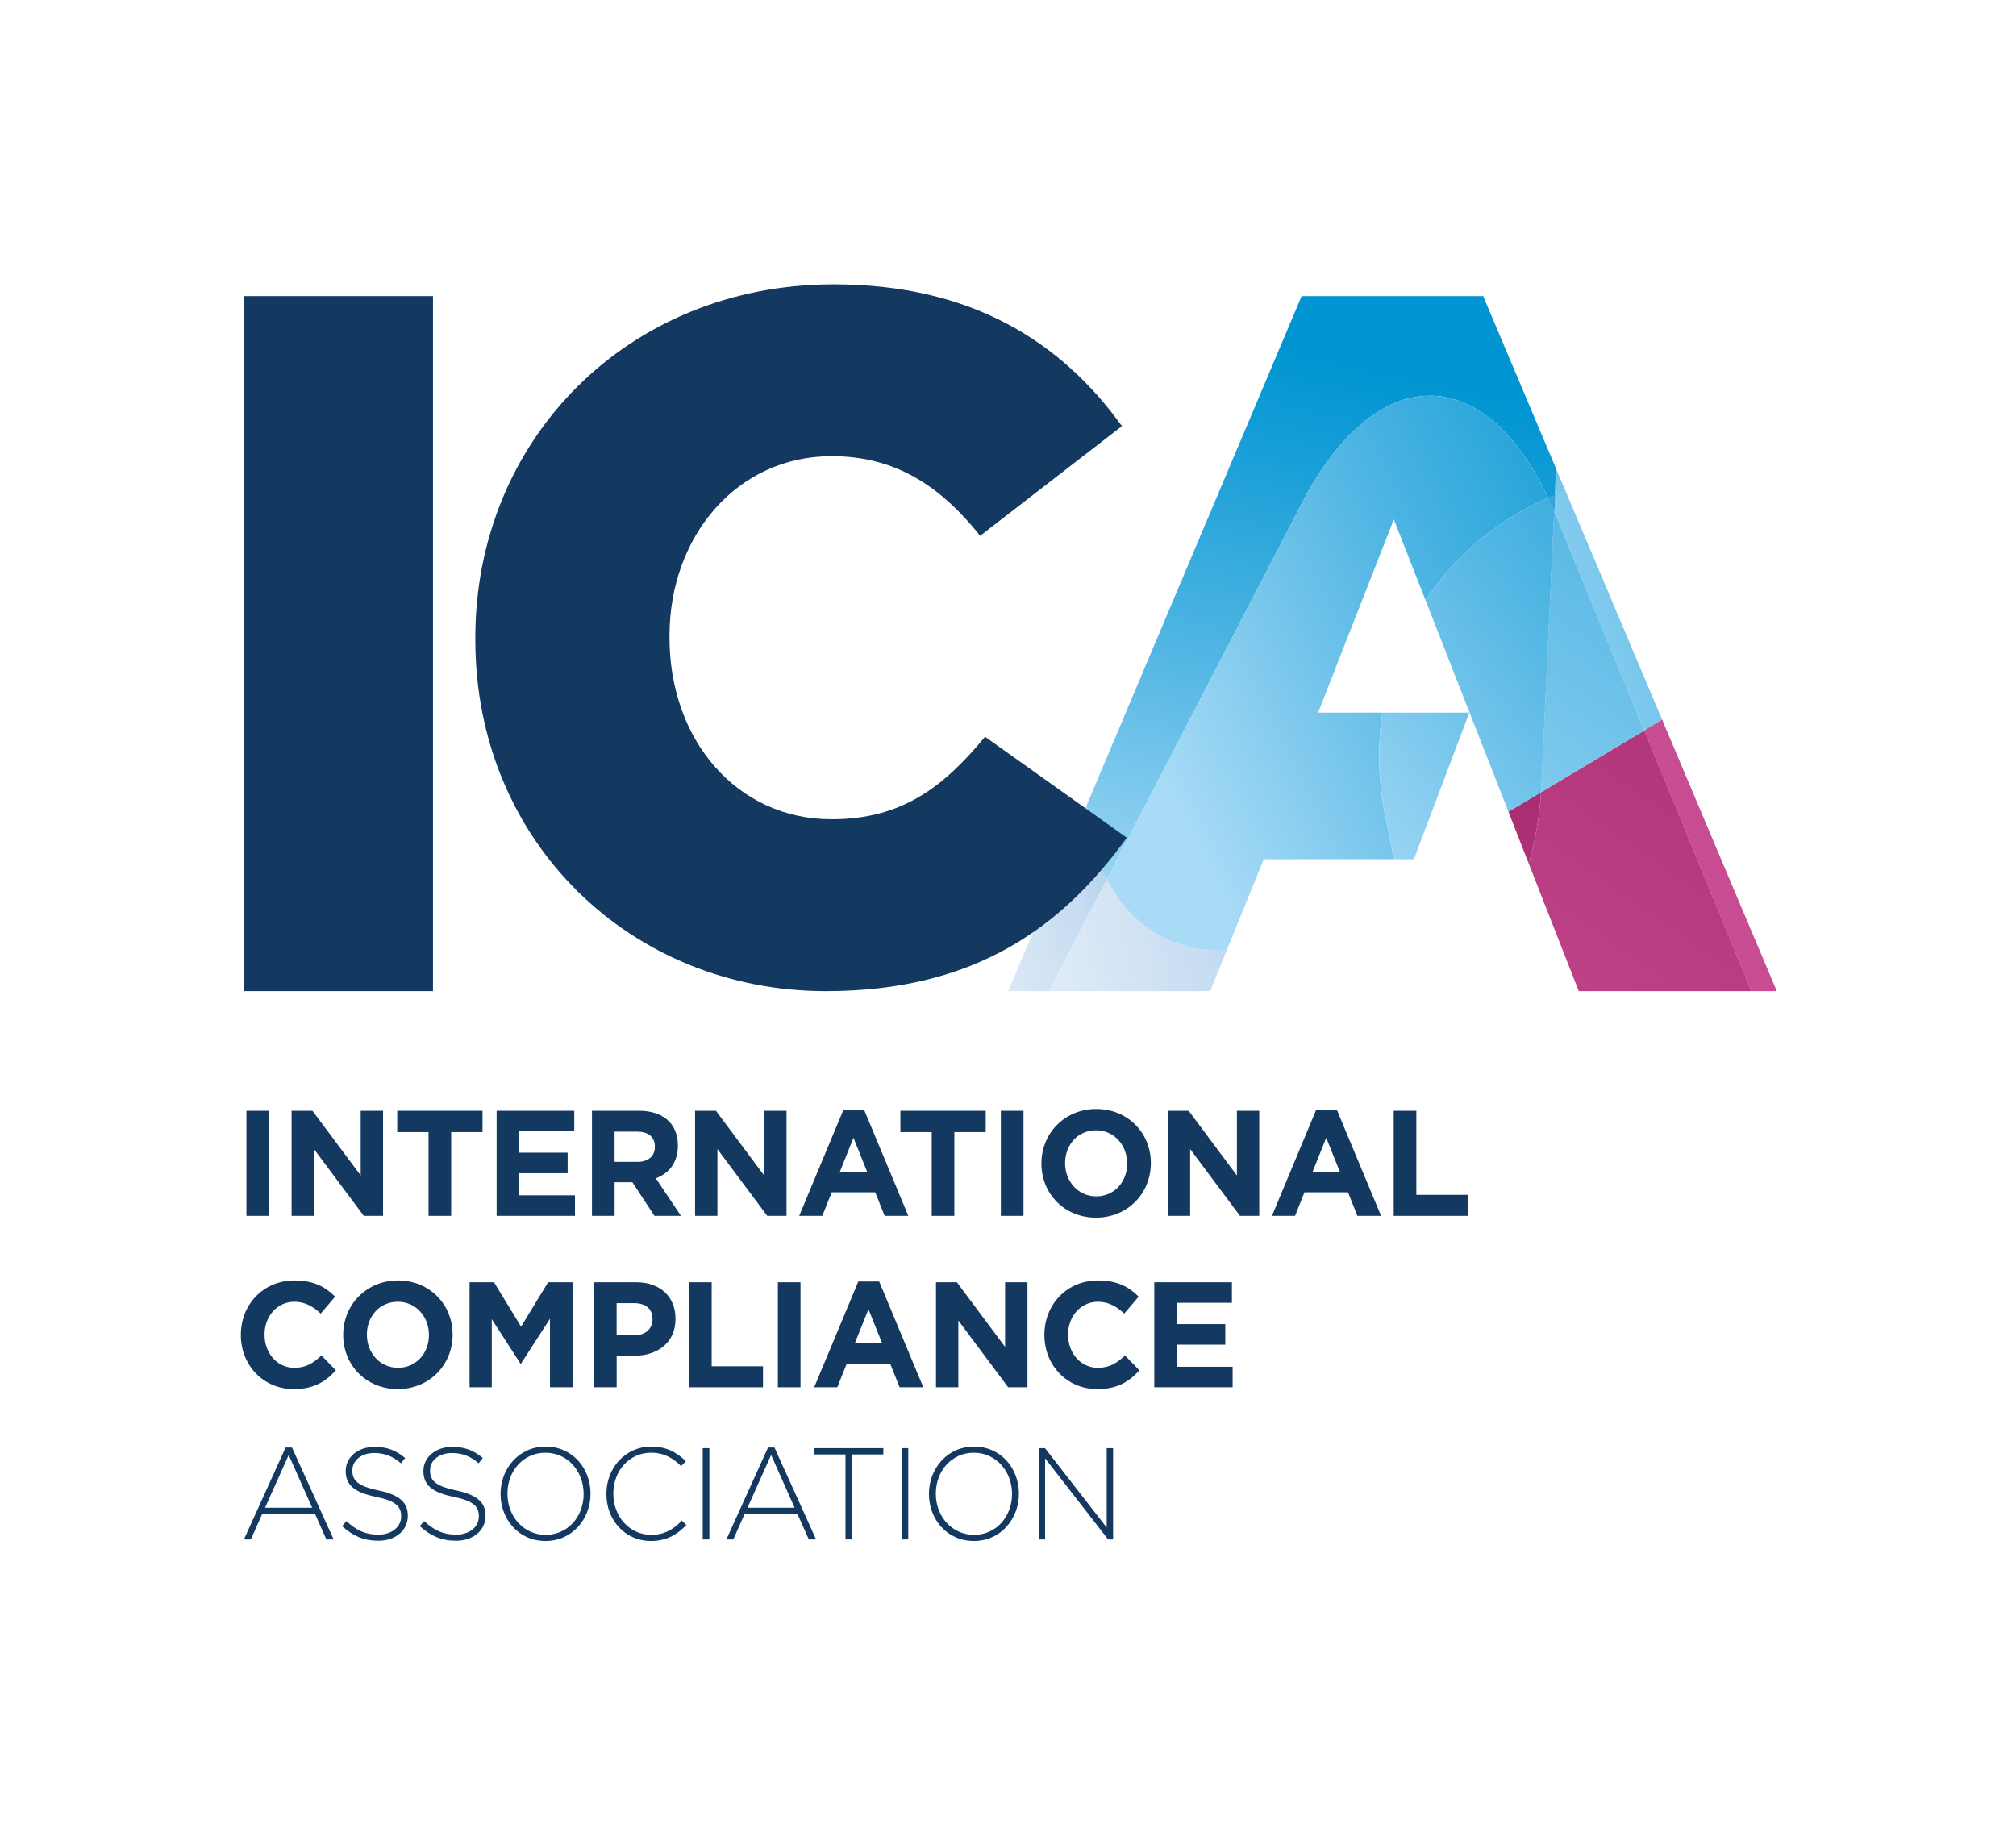 <?xml version="1.0" encoding="UTF-8"?>
<svg id="Logo" xmlns="http://www.w3.org/2000/svg" xmlns:xlink="http://www.w3.org/1999/xlink" viewBox="0 0 652.02 589.82">
  <defs>
    <style>
      .cls-1 {
        fill: url(#linear-gradient-2);
      }

      .cls-2 {
        fill: url(#_2-3);
      }

      .cls-3 {
        fill: url(#linear-gradient-6);
      }

      .cls-4 {
        fill: url(#linear-gradient-11);
      }

      .cls-5 {
        fill: #37a6de;
      }

      .cls-6 {
        fill: url(#linear-gradient-10);
      }

      .cls-7 {
        fill: url(#_2-2);
      }

      .cls-8 {
        fill: url(#linear-gradient-5);
      }

      .cls-9 {
        clip-path: url(#clippath);
      }

      .cls-10 {
        fill: none;
      }

      .cls-11 {
        fill: url(#linear-gradient-7);
      }

      .cls-12 {
        fill: url(#linear-gradient-9);
      }

      .cls-13 {
        fill: #143960;
      }

      .cls-14 {
        fill: url(#linear-gradient-3);
      }

      .cls-15 {
        fill: url(#linear-gradient);
      }

      .cls-16 {
        fill: url(#linear-gradient-4);
      }

      .cls-17 {
        fill: url(#linear-gradient-8);
      }

      .cls-18 {
        fill: url(#_2);
      }
    </style>
    <clipPath id="clippath">
      <polygon class="cls-10" points="450.8 168 426.31 230.48 475.21 230.48 457.28 277.9 408.73 277.9 391.4 320.56 326.08 320.56 420.97 95.77 479.69 95.77 574.66 320.56 510.6 320.56 450.8 168"/>
    </clipPath>
    <linearGradient id="_2" data-name="§—™≈ 2" x1="-12849.08" y1="-4877.9" x2="-12764.87" y2="-4877.9" gradientTransform="translate(13904.34 2145.09) rotate(-12.81)" gradientUnits="userSpaceOnUse">
      <stop offset="0" stop-color="#e5eef9"/>
      <stop offset=".5" stop-color="#c6dcf1"/>
      <stop offset="1" stop-color="#84bae5"/>
    </linearGradient>
    <linearGradient id="linear-gradient" x1="-12634.17" y1="-4777.35" x2="-12317.12" y2="-4828.65" gradientTransform="translate(13904.34 2145.09) rotate(-12.81)" gradientUnits="userSpaceOnUse">
      <stop offset="0" stop-color="#cd5297"/>
      <stop offset=".69" stop-color="#a4296d"/>
      <stop offset="1" stop-color="#91165a"/>
    </linearGradient>
    <linearGradient id="_2-2" data-name="§—™≈ 2" x1="-12803.69" y1="-4719.6" x2="-12706.36" y2="-4719.6" xlink:href="#_2"/>
    <linearGradient id="_2-3" data-name="§—™≈ 2" x1="-12832.65" y1="-4774.44" x2="-12704.98" y2="-4774.44" xlink:href="#_2"/>
    <linearGradient id="linear-gradient-2" x1="-12743.08" y1="-4663.92" x2="-12424.07" y2="-4953.09" xlink:href="#linear-gradient"/>
    <linearGradient id="linear-gradient-3" x1="-12632.59" y1="-4669.85" x2="-12722.19" y2="-4879.58" xlink:href="#linear-gradient"/>
    <linearGradient id="linear-gradient-4" x1="-12673.42" y1="-4922.41" x2="-12510.52" y2="-4948.48" gradientTransform="translate(13904.34 2145.09) rotate(-12.81)" gradientUnits="userSpaceOnUse">
      <stop offset="0" stop-color="#a9dbf7"/>
      <stop offset=".46" stop-color="#54b7e4"/>
      <stop offset=".83" stop-color="#179ed7"/>
      <stop offset="1" stop-color="#0095d2"/>
    </linearGradient>
    <linearGradient id="linear-gradient-5" x1="-12769.97" y1="-4786.98" x2="-12686.35" y2="-4965.08" xlink:href="#linear-gradient-4"/>
    <linearGradient id="linear-gradient-6" x1="-12671.92" y1="-4862.01" x2="-12450.36" y2="-4881.56" xlink:href="#linear-gradient-4"/>
    <linearGradient id="linear-gradient-7" x1="-12630.25" y1="-4904.06" x2="-12627.93" y2="-4904.06" gradientTransform="translate(13904.34 2145.09) rotate(-12.81)" gradientUnits="userSpaceOnUse">
      <stop offset="0" stop-color="#74c4c6"/>
      <stop offset=".25" stop-color="#53b5ba"/>
      <stop offset=".76" stop-color="#1798a3"/>
      <stop offset="1" stop-color="#008e9b"/>
    </linearGradient>
    <linearGradient id="linear-gradient-8" x1="-12774.84" y1="-4849.67" x2="-12569.59" y2="-4900.71" xlink:href="#linear-gradient-4"/>
    <linearGradient id="linear-gradient-9" x1="-12726.08" y1="-4770.27" x2="-12450.31" y2="-5020.25" xlink:href="#linear-gradient-4"/>
    <linearGradient id="linear-gradient-10" x1="-12735.38" y1="-4817.86" x2="-12529" y2="-4914.53" xlink:href="#linear-gradient-4"/>
    <linearGradient id="linear-gradient-11" x1="3151.18" y1="4748.03" x2="2988.64" y2="4466.5" gradientTransform="translate(5245.49 -2916.21) rotate(89.38)" gradientUnits="userSpaceOnUse">
      <stop offset="0" stop-color="#cd5297"/>
      <stop offset=".78" stop-color="#a52884"/>
      <stop offset="1" stop-color="#991c7f"/>
    </linearGradient>
  </defs>
  <g class="cls-9">
    <g>
      <path class="cls-18" d="M350.79,247.77l2.12-129.6c-43.11,35.66-65.06,93.7-51.81,151.98,5.5,24.2,16.49,45.72,31.31,63.62l25.58-49.35c-4.84-9.55-7.45-21.86-7.2-36.64Z"/>
      <path class="cls-15" d="M570.66,330.86c27.54-35.04,39.64-81.74,28.98-128.59-.44-1.94-.95-3.84-1.46-5.74l-66.4,39.73,38.87,94.6Z"/>
      <path class="cls-7" d="M396.77,363.22l-27.29,2.93c29.87,18.6,66.13,26.93,103.07,21.48l-10.94-55.22c-17.75,16.75-40.45,28.19-64.85,30.81Z"/>
      <path class="cls-2" d="M461.61,332.41l-9.59-48.43-18.95,11.34c-33.63,20.12-62.25,14.39-75.08-10.9l-25.58,49.35c10.58,12.78,23.12,23.71,37.07,32.39l27.29-2.93c24.4-2.62,47.09-14.07,64.85-30.81Z"/>
      <path class="cls-1" d="M498.4,256.24c-1.66,29.01-15.74,56.32-36.78,76.17l10.94,55.22c3.92-.58,7.83-1.26,11.76-2.15,35.59-8.09,65.43-28,86.35-54.62l-38.87-94.6-33.39,19.98Z"/>
      <path class="cls-14" d="M461.61,332.41c21.05-19.85,35.12-47.16,36.78-76.17l-46.38,27.75,9.59,48.43Z"/>
      <path class="cls-16" d="M525.76,154.04l49.25-6.77c-17.39-24.34-41.52-42.95-69.05-53.7l-3.08,66.55c7.14-2.88,14.79-4.96,22.88-6.07Z"/>
      <path class="cls-8" d="M352.91,118.17l-2.12,129.6c-.24,14.79,2.36,27.1,7.2,36.64l63-121.54c23.9-46.09,58.82-46.32,79.71-1.85,.72-.31,1.44-.63,2.17-.92l3.08-66.55c-27.55-10.77-58.51-13.68-89.52-6.63-24.17,5.49-45.65,16.46-63.53,31.24Z"/>
      <path class="cls-3" d="M502.88,160.11l-.25,5.25c.16,.39,.34,.75,.5,1.15l28.66,69.74,66.4-39.73c-4.86-18.16-12.81-34.74-23.18-49.26l-49.25,6.77c-8.09,1.11-15.74,3.19-22.88,6.07Z"/>
      <path class="cls-11" d="M502.88,160.11c-.73,.3-1.45,.61-2.17,.92,.65,1.4,1.3,2.84,1.93,4.33l.25-5.25Z"/>
      <path class="cls-11" d="M502.88,160.11c-.73,.3-1.45,.61-2.17,.92,.65,1.4,1.3,2.84,1.93,4.33l.25-5.25Z"/>
      <path class="cls-11" d="M502.88,160.11c-.73,.3-1.45,.61-2.17,.92,.65,1.4,1.3,2.84,1.93,4.33l.25-5.25Z"/>
      <path class="cls-5" d="M502.88,160.11c-.73,.3-1.45,.61-2.17,.92,.65,1.4,1.3,2.84,1.93,4.33l.25-5.25Z"/>
      <path class="cls-17" d="M433.07,295.32l18.95-11.34-4.11-20.74c-8.74-44.13,14.02-85.41,52.79-102.21-20.88-44.47-55.81-44.24-79.71,1.85l-63,121.54c12.82,25.3,41.45,31.03,75.08,10.9Z"/>
      <path class="cls-12" d="M498.4,256.24l33.39-19.98-28.66-69.74c-.16-.4-.34-.76-.5-1.15l-4.16,89.78c-.02,.37-.06,.72-.08,1.09Z"/>
      <path class="cls-6" d="M447.92,263.24l4.11,20.74,46.38-27.75c.02-.37,.06-.72,.08-1.09l4.16-89.78c-.63-1.49-1.27-2.93-1.93-4.33-38.77,16.8-61.53,58.08-52.79,102.21Z"/>
      <path class="cls-4" d="M588.36,302.44c14.47-30.09,19.26-65.09,11.28-100.17-.44-1.94-.95-3.84-1.46-5.74l-66.4,39.73c15.59-9.21,74.95,10.74,56.58,66.19Z"/>
    </g>
  </g>
  <path class="cls-13" d="M318.58,238.29c-13.19,16.01-26.69,26.69-49.61,26.69-30.78,0-52.44-25.75-52.44-58.72v-.63c0-32.03,21.67-58.09,52.44-58.09,21.04,0,35.48,10.05,48.04,25.75l45.85-35.48c-19.47-27.01-48.36-45.85-93.26-45.85-66.57,0-115.87,50.24-115.87,114.3v.63c0,65.63,50.56,113.68,113.36,113.68,48.68,0,76.62-21.04,97.35-49.62l-45.85-32.66Z"/>
  <rect class="cls-13" x="78.81" y="95.77" width="61.23" height="224.79"/>
  <g>
    <g>
      <path class="cls-13" d="M79.7,393.25v-33.98h7.32v33.98h-7.32Z"/>
      <path class="cls-13" d="M117.66,393.25l-16.12-21.6v21.6h-7.23v-33.98h6.75l15.6,20.92v-20.92h7.23v33.98h-6.23Z"/>
      <path class="cls-13" d="M145.92,366.16v27.09h-7.32v-27.09h-10.13v-6.89h27.59v6.89h-10.13Z"/>
      <path class="cls-13" d="M160.62,393.25v-33.98h25.11v6.65h-17.84v6.89h15.7v6.65h-15.7v7.14h18.07v6.65h-25.35Z"/>
      <path class="cls-13" d="M211.66,393.25l-7.13-10.87h-5.75v10.87h-7.32v-33.98h15.22c7.85,0,12.56,4.22,12.56,11.21v.1c0,5.49-2.9,8.93-7.13,10.53l8.13,12.14h-8.56Zm.14-22.38c0-3.21-2.19-4.85-5.75-4.85h-7.28v9.76h7.42c3.57,0,5.61-1.94,5.61-4.81v-.1Z"/>
      <path class="cls-13" d="M248.15,393.25l-16.12-21.6v21.6h-7.23v-33.98h6.75l15.6,20.92v-20.92h7.23v33.98h-6.23Z"/>
      <path class="cls-13" d="M286.11,393.25l-3.04-7.62h-14.08l-3.04,7.62h-7.47l14.27-34.22h6.75l14.27,34.22h-7.66Zm-10.08-25.24l-4.42,11.02h8.85l-4.42-11.02Z"/>
      <path class="cls-13" d="M308.66,366.16v27.09h-7.32v-27.09h-10.13v-6.89h27.59v6.89h-10.13Z"/>
      <path class="cls-13" d="M323.7,393.25v-33.98h7.32v33.98h-7.32Z"/>
      <path class="cls-13" d="M354.47,393.83c-10.27,0-17.65-7.81-17.65-17.47v-.1c0-9.66,7.47-17.57,17.74-17.57s17.65,7.81,17.65,17.47v.1c0,9.66-7.47,17.57-17.74,17.57Zm10.08-17.57c0-5.82-4.19-10.68-10.08-10.68s-9.99,4.76-9.99,10.58v.1c0,5.82,4.19,10.68,10.08,10.68s9.99-4.76,9.99-10.58v-.1Z"/>
      <path class="cls-13" d="M401.04,393.25l-16.12-21.6v21.6h-7.23v-33.98h6.75l15.6,20.92v-20.92h7.23v33.98h-6.23Z"/>
      <path class="cls-13" d="M439.01,393.25l-3.04-7.62h-14.08l-3.04,7.62h-7.47l14.27-34.22h6.75l14.27,34.22h-7.66Zm-10.08-25.24l-4.42,11.02h8.85l-4.42-11.02Z"/>
      <path class="cls-13" d="M450.76,393.25v-33.98h7.32v27.18h16.6v6.8h-23.92Z"/>
    </g>
    <g>
      <path class="cls-13" d="M94.97,449.28c-9.8,0-17.07-7.72-17.07-17.47v-.1c0-9.66,7.13-17.57,17.36-17.57,6.28,0,10.04,2.14,13.13,5.24l-4.66,5.48c-2.57-2.38-5.18-3.83-8.51-3.83-5.61,0-9.66,4.76-9.66,10.58v.1c0,5.82,3.95,10.68,9.66,10.68,3.8,0,6.13-1.55,8.75-3.98l4.66,4.81c-3.42,3.74-7.23,6.07-13.65,6.07Z"/>
      <path class="cls-13" d="M128.65,449.28c-10.27,0-17.65-7.81-17.65-17.47v-.1c0-9.66,7.47-17.57,17.74-17.57s17.65,7.81,17.65,17.47v.1c0,9.66-7.47,17.57-17.74,17.57Zm10.08-17.57c0-5.82-4.19-10.68-10.08-10.68s-9.99,4.76-9.99,10.58v.1c0,5.82,4.19,10.68,10.08,10.68s9.99-4.76,9.99-10.58v-.1Z"/>
      <path class="cls-13" d="M177.88,448.7v-22.18l-9.37,14.51h-.19l-9.27-14.37v22.04h-7.18v-33.98h7.9l8.75,14.37,8.75-14.37h7.9v33.98h-7.28Z"/>
      <path class="cls-13" d="M205,438.51h-5.56v10.19h-7.32v-33.98h13.6c7.94,0,12.75,4.81,12.75,11.75v.1c0,7.86-5.99,11.94-13.46,11.94Zm6.04-11.89c0-3.35-2.28-5.14-5.95-5.14h-5.66v10.39h5.8c3.66,0,5.8-2.23,5.8-5.14v-.1Z"/>
      <path class="cls-13" d="M222.85,448.7v-33.98h7.32v27.18h16.6v6.8h-23.92Z"/>
      <path class="cls-13" d="M251.58,448.7v-33.98h7.32v33.98h-7.32Z"/>
      <path class="cls-13" d="M290.96,448.7l-3.04-7.62h-14.08l-3.04,7.62h-7.47l14.27-34.22h6.75l14.27,34.22h-7.66Zm-10.08-25.24l-4.42,11.02h8.85l-4.42-11.02Z"/>
      <path class="cls-13" d="M326.07,448.7l-16.12-21.6v21.6h-7.23v-33.98h6.75l15.6,20.92v-20.92h7.23v33.98h-6.23Z"/>
      <path class="cls-13" d="M354.85,449.28c-9.8,0-17.07-7.72-17.07-17.47v-.1c0-9.66,7.13-17.57,17.36-17.57,6.28,0,10.04,2.14,13.13,5.24l-4.66,5.48c-2.57-2.38-5.18-3.83-8.51-3.83-5.61,0-9.66,4.76-9.66,10.58v.1c0,5.82,3.95,10.68,9.66,10.68,3.8,0,6.13-1.55,8.75-3.98l4.66,4.81c-3.42,3.74-7.23,6.07-13.65,6.07Z"/>
      <path class="cls-13" d="M373.32,448.7v-33.98h25.11v6.65h-17.84v6.89h15.7v6.65h-15.7v7.14h18.07v6.65h-25.35Z"/>
    </g>
    <g>
      <path class="cls-13" d="M105.56,497.91l-3.68-8.27h-17.07l-3.68,8.27h-2.23l13.47-29.73h2.07l13.47,29.73h-2.36Zm-12.19-27.33l-7.65,17.08h15.25l-7.61-17.08Z"/>
      <path class="cls-13" d="M122.3,498.33c-4.63,0-8.18-1.56-11.66-4.72l1.41-1.64c3.18,2.99,6.12,4.39,10.37,4.39s7.32-2.49,7.32-5.86v-.09c0-3.12-1.61-4.93-8.18-6.28-6.94-1.43-9.75-3.84-9.75-8.31v-.08c0-4.39,3.93-7.76,9.3-7.76,4.22,0,6.98,1.18,9.92,3.58l-1.36,1.73c-2.73-2.4-5.46-3.33-8.64-3.33-4.26,0-7.07,2.49-7.07,5.57v.08c0,3.12,1.57,5.02,8.43,6.45,6.7,1.39,9.51,3.84,9.51,8.14v.09c0,4.76-4.01,8.05-9.59,8.05Z"/>
      <path class="cls-13" d="M147.43,498.33c-4.63,0-8.18-1.56-11.66-4.72l1.41-1.64c3.18,2.99,6.12,4.39,10.37,4.39s7.32-2.49,7.32-5.86v-.09c0-3.12-1.61-4.93-8.18-6.28-6.94-1.43-9.75-3.84-9.75-8.31v-.08c0-4.39,3.93-7.76,9.3-7.76,4.22,0,6.98,1.18,9.92,3.58l-1.36,1.73c-2.73-2.4-5.46-3.33-8.64-3.33-4.26,0-7.07,2.49-7.07,5.57v.08c0,3.12,1.57,5.02,8.43,6.45,6.7,1.39,9.51,3.84,9.51,8.14v.09c0,4.76-4.01,8.05-9.59,8.05Z"/>
      <path class="cls-13" d="M176.4,498.41c-8.76,0-14.51-7.13-14.51-15.18v-.08c0-8.05,5.83-15.27,14.59-15.27s14.51,7.13,14.51,15.18t0,.09c0,8.05-5.83,15.27-14.59,15.27Zm12.36-15.27c0-7.3-5.21-13.28-12.36-13.28s-12.28,5.9-12.28,13.2v.09c0,7.3,5.21,13.28,12.36,13.28s12.28-5.9,12.28-13.2v-.08Z"/>
      <path class="cls-13" d="M210.5,498.41c-8.27,0-14.38-6.7-14.38-15.18v-.08c0-8.35,6.12-15.27,14.47-15.27,5.17,0,8.27,1.94,11.24,4.72l-1.53,1.6c-2.52-2.49-5.41-4.34-9.75-4.34-6.94,0-12.19,5.78-12.19,13.2v.09c0,7.46,5.33,13.28,12.23,13.28,4.17,0,7.03-1.64,9.96-4.6l1.45,1.43c-3.06,3.08-6.36,5.15-11.49,5.15Z"/>
      <path class="cls-13" d="M227.28,497.91v-29.52h2.15v29.52h-2.15Z"/>
      <path class="cls-13" d="M261.59,497.91l-3.68-8.27h-17.07l-3.68,8.27h-2.23l13.47-29.73h2.07l13.47,29.73h-2.36Zm-12.19-27.33l-7.65,17.08h15.25l-7.61-17.08Z"/>
      <path class="cls-13" d="M275.6,470.41v27.5h-2.15v-27.5h-10.08v-2.02h22.32v2.02h-10.08Z"/>
      <path class="cls-13" d="M291.6,497.91v-29.52h2.15v29.52h-2.15Z"/>
      <path class="cls-13" d="M314.95,498.41c-8.76,0-14.51-7.13-14.51-15.18v-.08c0-8.05,5.83-15.27,14.59-15.27s14.51,7.13,14.51,15.18t0,.09c0,8.05-5.83,15.27-14.59,15.27Zm12.36-15.27c0-7.3-5.21-13.28-12.36-13.28s-12.28,5.9-12.28,13.2v.09c0,7.3,5.21,13.28,12.36,13.28s12.28-5.9,12.28-13.2v-.08Z"/>
      <path class="cls-13" d="M358.39,497.91l-20.38-26.23v26.23h-2.07v-29.52h2.03l19.96,25.68v-25.68h2.07v29.52h-1.61Z"/>
    </g>
  </g>
</svg>
